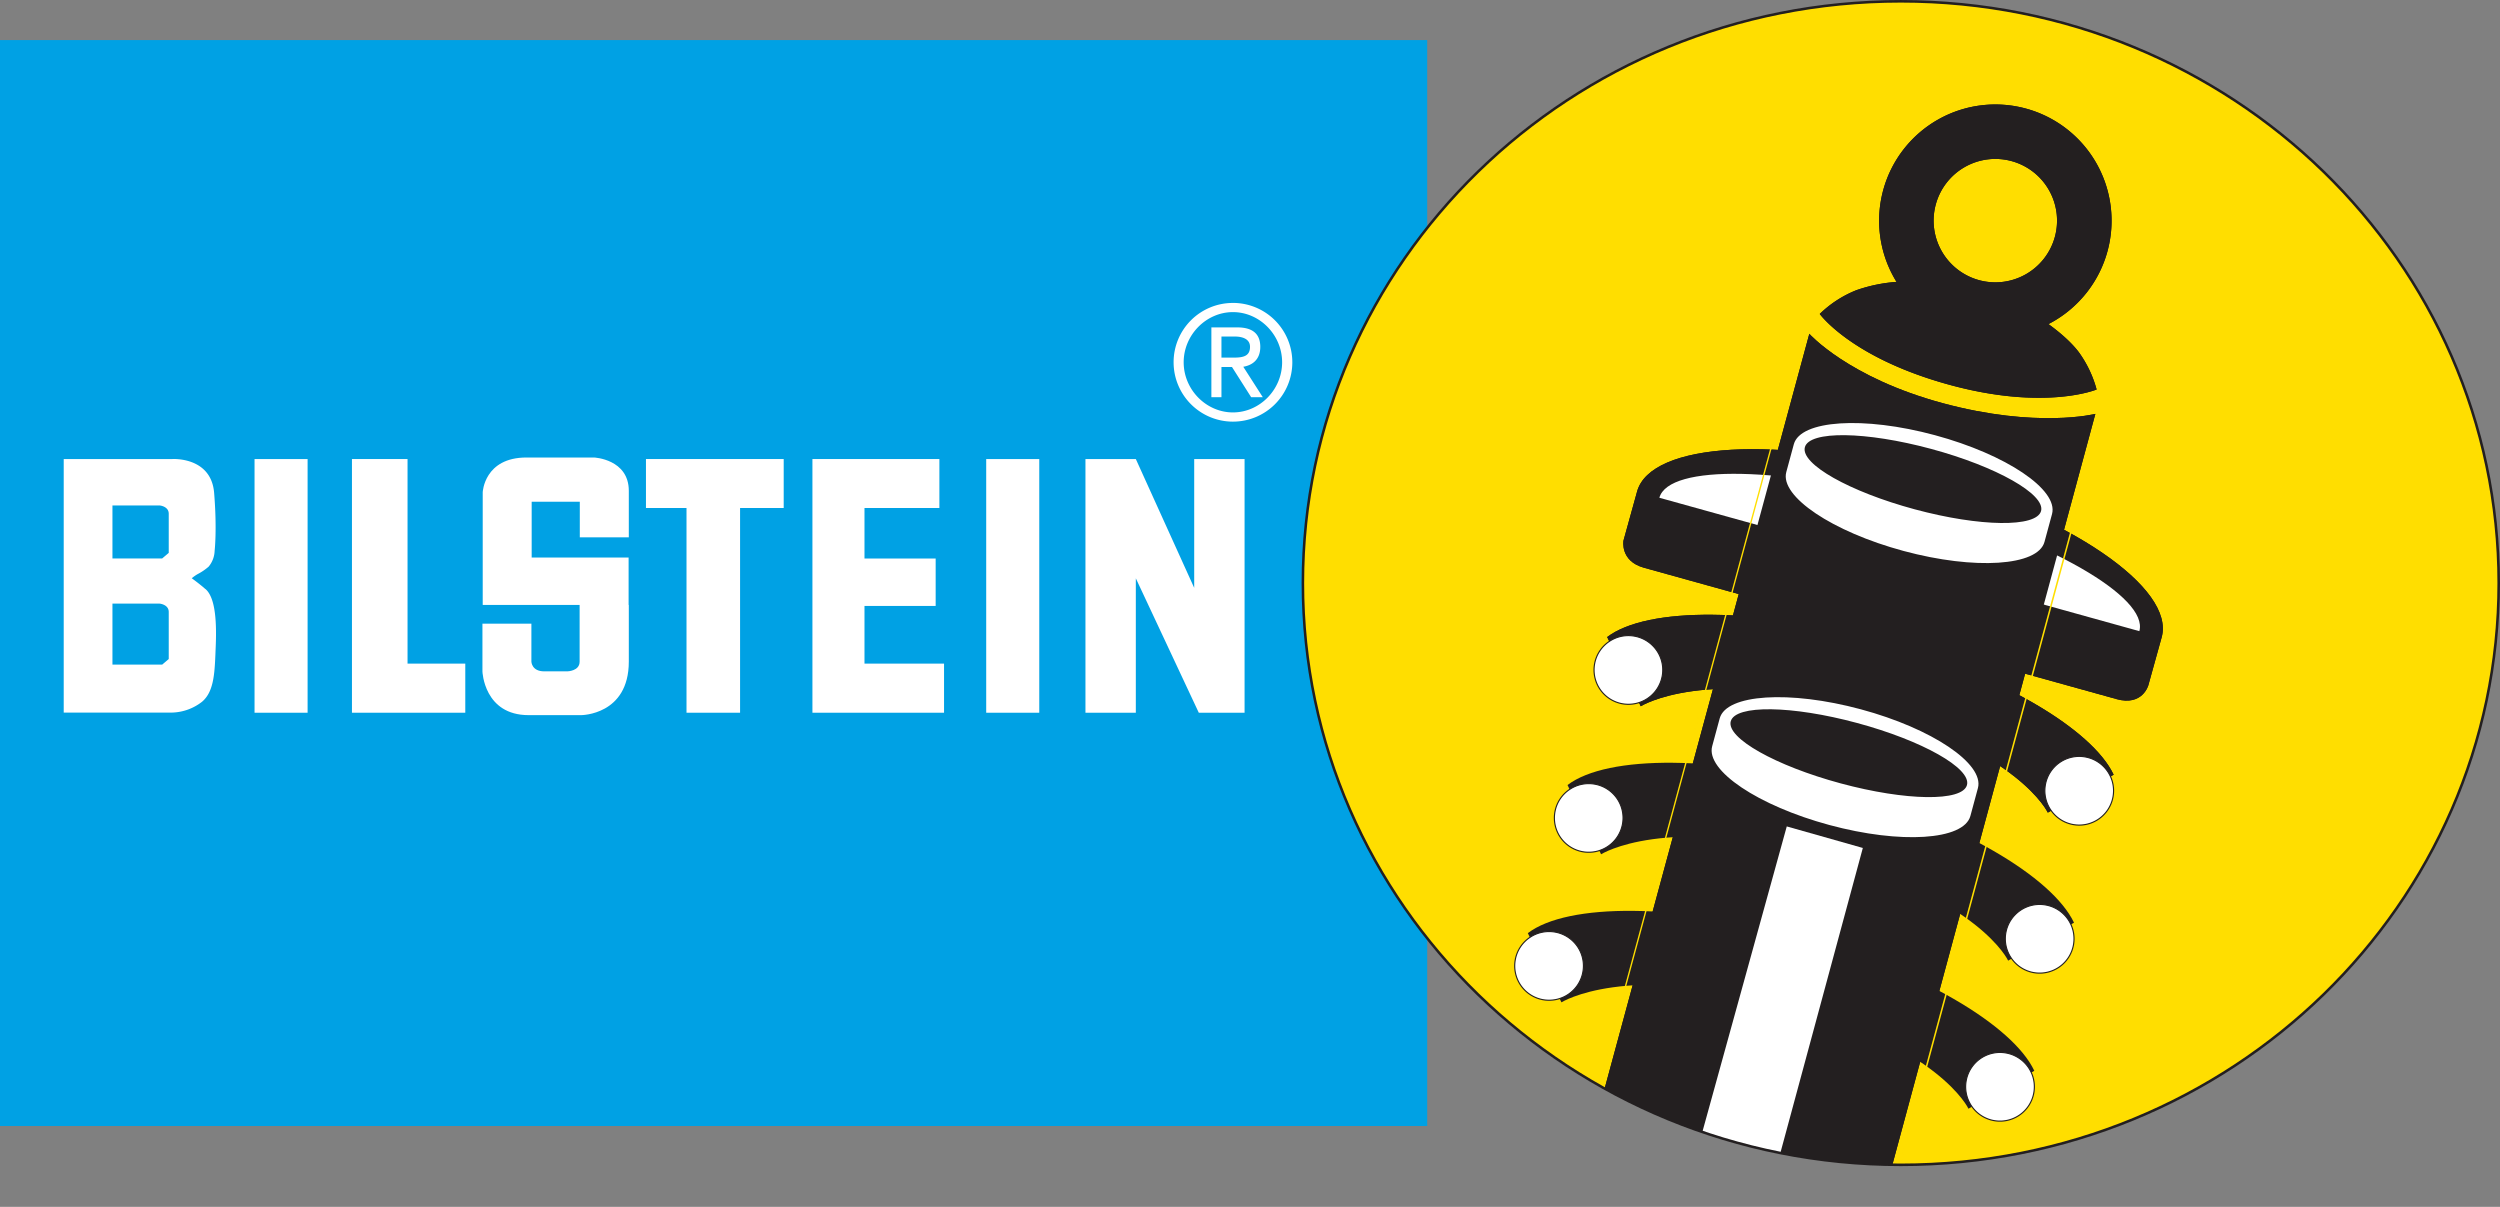 <svg xmlns="http://www.w3.org/2000/svg" xmlns:xlink="http://www.w3.org/1999/xlink" viewBox="0 0 992.67 479.22"><rect x="0" y="0" width="992.67" height="479.22" fill="#808080" stroke="none"/><defs><style>.cls-1,.cls-10,.cls-11,.cls-12,.cls-13,.cls-7,.cls-8{fill:none;}.cls-2{fill:#00a1e4;}.cls-3{fill:#fff;}.cls-4{fill:#ffde00;}.cls-5{clip-path:url(#clip-path);}.cls-6{fill:#1b1c20;}.cls-7,.cls-8{stroke:#ffdc00;}.cls-11,.cls-7{stroke-width:0.55px;}.cls-12,.cls-8{stroke-width:0.62px;}.cls-9{fill:#231f20;}.cls-10,.cls-13{stroke:#231f20;}.cls-10{stroke-width:0.45px;}.cls-11,.cls-12{stroke:#ffde00;}.cls-13{stroke-width:1.02px;}</style><clipPath id="clip-path"><path class="cls-1" d="M517.33,231.52c0-127.58,106.29-231,237.42-231s237.41,103.42,237.41,231-106.29,231-237.41,231-237.42-103.41-237.42-231"/></clipPath></defs><title>bilsteinResurs 1</title><g id="Lager_2" data-name="Lager 2"><g id="svg5860"><path id="path2577" class="cls-2" d="M0,447.1H566.7V15.91H0Z"/><path id="path2579" class="cls-3" d="M101.07,283h21.07V182.27H101.07Z"/><path id="path2581" class="cls-3" d="M391.59,283h21.07V182.27H391.59Z"/><path id="path2585" class="cls-3" d="M161.82,263.5V182.27H139.75V283h45V263.5H161.82"/><path id="path2589" class="cls-3" d="M311.18,182.27H256.49v19.44h16.1V283h21.27V201.71h17.32V182.27"/><path id="path2593" class="cls-3" d="M343.26,263.5V240.6h28.26V221.77H343.26V201.71H373V182.27H322.59V283h52.26V263.5h-31.6"/><path id="path2597" class="cls-3" d="M474.18,182.27v51.15L451,182.27h-20V283h20V229.63L476,283h18.18V182.27h-20"/><path id="path2601" class="cls-3" d="M211.11,199.22v22.15H249.6V240.2h.08v22.49c0,21.27-18.92,21.27-18.92,21.27H209.9c-17.73,0-18.34-17.32-18.34-17.32v-19H211v15.09s.1,3.84,5.07,3.84h9.22s4.86-.09,4.86-3.84V240.2H191.67V195.43s.61-13.77,17.36-13.77h26.86s13.79.61,13.79,13.24v18.47H230.22V199.22H211.11"/><path id="path2605" class="cls-3" d="M67,219.53l-2.63,2.23H44.65V200.7H63.39S67,201,67,204Zm0,42.15L64.4,263.9H44.65V239.68H63.39S67,240,67,243Zm14.58-27.76c-2.58-2.27-5.44-4.31-5.44-4.31a16.09,16.09,0,0,1,2.3-1.63,21.81,21.81,0,0,0,4.42-3,10.33,10.33,0,0,0,2.36-6.25s1-8.44-.2-23.09c-1.22-14.38-16.61-13.37-16.61-13.37H25.3V282.94H68.45a20.18,20.18,0,0,0,11.74-4.27c5.07-4.24,5.07-12.34,5.47-22.07.49-11.81-.6-19.66-4.05-22.7"/><path id="path2609" class="cls-3" d="M489.56,163.76c10.65,0,19.53-9.07,19.53-19.91s-8.89-19.92-19.53-19.92S470,133,470,143.85,478.92,163.76,489.56,163.76Zm0-43.48A23.57,23.57,0,1,1,466,143.85,23.53,23.53,0,0,1,489.56,120.29ZM485,142h4.79c3.85,0,6.55-.57,6.55-4.29,0-2.89-2.58-4.09-6.17-4.09H485Zm-4-12h10.27c6.12,0,9.15,2.58,9.15,7.74s-3.28,7.31-6.75,7.89l7.75,12.09H496.8l-7.62-12H485v12h-4V130"/><path id="path2613" class="cls-4" d="M517.33,231.52c0-127.58,106.29-231,237.41-231s237.42,103.42,237.42,231-106.3,231-237.42,231-237.41-103.41-237.41-231"/><g class="cls-5"><g id="g2617"><g id="g2623"><path id="path2625" class="cls-6" d="M840.36,277.59c10.43,2.9,12.69-5.53,12.69-5.53l5.28-19c5.43-19.57-36.77-48.42-94.3-64.4s-108.58-13.06-114,6.51l-5.4,19.49s-1.43,8.06,8,10.73,179.33,49.85,187.77,52.19"/></g><g id="g2627"><path id="path2629" class="cls-3" d="M658.88,197.64c3.74-13.46,49.42-12.51,102.07,2.12s92.27,37.39,88.52,50.85"/></g><g id="g2631"><path id="path2633" class="cls-6" d="M718.42,132.53s15.46,17.43,53,27.56S832,164.34,832,164.34L748.6,472.84,635.85,437l82.57-304.45"/></g><g id="g2635"><path id="path2637" class="cls-3" d="M709.45,328.14l30.22,8.56-35,129.43-29-15.67,33.8-122.33"/></g><g id="g2639"><path id="path2641" class="cls-3" d="M785.37,312.92c2.6-9.64-18.2-23.66-46.52-31.29s-53.37-6-56,3.58l-3,11.1c-2.6,9.63,18.23,23.62,46.53,31.27s53.38,6.06,56-3.59ZM687.23,286.4c1.79-6.62,24.24-6.32,50.15.67s45.43,18,43.64,24.65-24.24,6.33-50.13-.66-45.45-18-43.67-24.66"/></g><g id="g2643"><path id="path2645" class="cls-3" d="M814.8,204.09c2.6-9.65-18.23-23.65-46.53-31.3s-53.39-6-56,3.61l-3,11.07c-2.58,9.63,18.26,23.66,46.58,31.3s53.35,6,55.95-3.6Zm-98.15-26.51c1.79-6.64,24.22-6.33,50.13.66s45.44,18.06,43.66,24.66-24.22,6.33-50.14-.66-45.42-18-43.64-24.66"/></g><g id="g2647"><path id="path2649" class="cls-7" d="M707,163.89,621.76,479.15"/></g><g id="g2651"><path id="path2653" class="cls-8" d="M826.32,196.38,752.74,468.64"/></g><g id="g2655"><path id="path2657" class="cls-6" d="M755.17,111.81a61.84,61.84,0,0,0-18.1,3.43,44.42,44.42,0,0,0-14.51,9.42s12.34,17.25,50.82,27.94,59.12,2.06,59.12,2.06a45.46,45.46,0,0,0-7.1-14.86c-5-6.6-13.73-12.28-13.73-12.28"/></g><g id="g2659"><path id="path2661" class="cls-6" d="M798.84,64a24.5,24.5,0,1,0,17.05,30.16A24.5,24.5,0,0,0,798.84,64Zm37.91,36a46.15,46.15,0,1,1-32.1-56.83A46.14,46.14,0,0,1,836.75,100"/></g><g id="g2663"><path id="path2665" class="cls-9" d="M840.36,277.59c10.43,2.9,12.69-5.53,12.69-5.53l5.28-19c5.43-19.57-36.77-48.42-94.3-64.4s-108.58-13.06-114,6.51l-5.4,19.49s-1.43,8.06,8,10.73,179.33,49.85,187.77,52.19"/></g><g id="g2667"><path id="path2669" class="cls-3" d="M658.88,197.64c3.74-13.46,49.42-12.51,102.07,2.12s92.27,37.39,88.52,50.85"/></g><g id="g2671"><path id="path2673" class="cls-6" d="M651.5,280.43s25.4-16.15,87.77.57,73.85,41.67,73.85,41.67l26.14-15.06c-8.63-18.23-45.57-40.06-92.86-53.2-48.49-13.49-92.41-13.51-108.25-1.46l13.34,27.48"/></g><g id="g2675"><path id="path2677" class="cls-9" d="M718.42,132.53s15.46,17.43,53,27.56S832,164.34,832,164.34L748.6,472.84,635.85,437l82.57-304.45"/></g><g id="g2679"><path id="path2681" class="cls-9" d="M635.75,339.2s25.4-16.15,87.78.57,73.84,41.67,73.84,41.67l26.15-15.07c-8.63-18.22-45.58-40.05-92.86-53.19-48.49-13.49-92.4-13.51-108.25-1.47l13.33,27.49"/></g><g id="g2683"><path id="path2685" class="cls-3" d="M644.23,327.26a13.63,13.63,0,1,1-10.84-15.87,13.61,13.61,0,0,1,10.84,15.87"/></g><g id="g2687"><path id="path2689" class="cls-10" d="M644.23,327.26a13.63,13.63,0,1,1-10.84-15.87A13.61,13.61,0,0,1,644.23,327.26Z"/></g><g id="g2691"><path id="path2693" class="cls-3" d="M823.3,375.22a13.64,13.64,0,1,1-10.86-15.86,13.62,13.62,0,0,1,10.86,15.86"/></g><g id="g2695"><path id="path2697" class="cls-10" d="M823.3,375.22a13.64,13.64,0,1,1-10.86-15.86A13.62,13.62,0,0,1,823.3,375.22Z"/></g><g id="g2699"><path id="path2701" class="cls-9" d="M620,398s25.39-16.15,87.77.58,73.84,41.66,73.84,41.66l26.15-15.06c-8.64-18.23-45.58-40.06-92.86-53.2-48.49-13.48-92.41-13.51-108.25-1.46L620,398"/></g><g id="g2703"><path id="path2705" class="cls-3" d="M628.5,386a13.64,13.64,0,1,1-10.84-15.87A13.62,13.62,0,0,1,628.5,386"/></g><g id="g2707"><path id="path2709" class="cls-10" d="M628.5,386a13.64,13.64,0,1,1-10.84-15.87A13.62,13.62,0,0,1,628.5,386Z"/></g><g id="g2711"><path id="path2713" class="cls-3" d="M807.55,434a13.64,13.64,0,1,1-10.85-15.87A13.62,13.62,0,0,1,807.55,434"/></g><g id="g2715"><path id="path2717" class="cls-10" d="M807.55,434a13.64,13.64,0,1,1-10.85-15.87A13.62,13.62,0,0,1,807.55,434Z"/></g><g id="g2719"><path id="path2721" class="cls-3" d="M709.45,328.14l30.22,8.56-35,129.43-29-15.67,33.8-122.33"/></g><g id="g2723"><path id="path2725" class="cls-9" d="M651.5,280.43s25.4-16.15,87.77.57,73.85,41.67,73.85,41.67l26.14-15.06c-8.63-18.23-45.57-40.06-92.86-53.2-48.49-13.49-92.41-13.51-108.25-1.46l13.34,27.48"/></g><g id="g2727"><path id="path2729" class="cls-3" d="M660,268.49a13.64,13.64,0,1,1-10.84-15.87A13.62,13.62,0,0,1,660,268.49"/></g><g id="g2731"><path id="path2733" class="cls-10" d="M660,268.49a13.64,13.64,0,1,1-10.84-15.87A13.62,13.62,0,0,1,660,268.49Z"/></g><g id="g2735"><path id="path2737" class="cls-3" d="M839,316.45a13.64,13.64,0,1,1-10.86-15.87A13.62,13.62,0,0,1,839,316.45"/></g><g id="g2739"><path id="path2741" class="cls-10" d="M839,316.45a13.64,13.64,0,1,1-10.86-15.87A13.62,13.62,0,0,1,839,316.45Z"/></g><g id="g2743"><path id="path2745" class="cls-3" d="M785.37,312.92c2.6-9.64-18.2-23.66-46.52-31.29s-53.37-6-56,3.58l-3,11.1c-2.6,9.63,18.23,23.62,46.53,31.27s53.38,6.06,56-3.59ZM687.23,286.4c1.79-6.62,24.24-6.32,50.15.67s45.43,18,43.64,24.65-24.24,6.33-50.13-.66-45.45-18-43.67-24.66"/></g><g id="g2747"><path id="path2749" class="cls-3" d="M814.8,204.09c2.6-9.65-18.23-23.65-46.53-31.3s-53.39-6-56,3.61l-3,11.07c-2.58,9.63,18.26,23.66,46.58,31.3s53.35,6,55.95-3.6Zm-98.15-26.51c1.79-6.64,24.22-6.33,50.13.66s45.44,18.06,43.66,24.66-24.22,6.33-50.14-.66-45.42-18-43.64-24.66"/></g><g id="g2751"><path id="path2753" class="cls-11" d="M707,163.89,621.76,479.15"/></g><g id="g2755"><path id="path2757" class="cls-12" d="M826.32,196.38,752.74,468.64"/></g><g id="g2759"><path id="path2761" class="cls-9" d="M755.17,111.81a61.84,61.84,0,0,0-18.1,3.43,44.42,44.42,0,0,0-14.51,9.42s12.34,17.25,50.82,27.94,59.12,2.06,59.12,2.06a45.46,45.46,0,0,0-7.1-14.86c-5-6.6-13.73-12.28-13.73-12.28"/></g><g id="g2763"><path id="path2765" class="cls-9" d="M798.84,64a24.5,24.5,0,1,0,17.05,30.16A24.5,24.5,0,0,0,798.84,64Zm37.91,36a46.15,46.15,0,1,1-32.1-56.83A46.14,46.14,0,0,1,836.75,100"/></g></g></g><path id="path2769" class="cls-13" d="M517.33,231.52c0-127.58,106.29-231,237.41-231s237.42,103.42,237.42,231-106.3,231-237.42,231S517.33,359.1,517.33,231.52Z"/></g></g></svg>